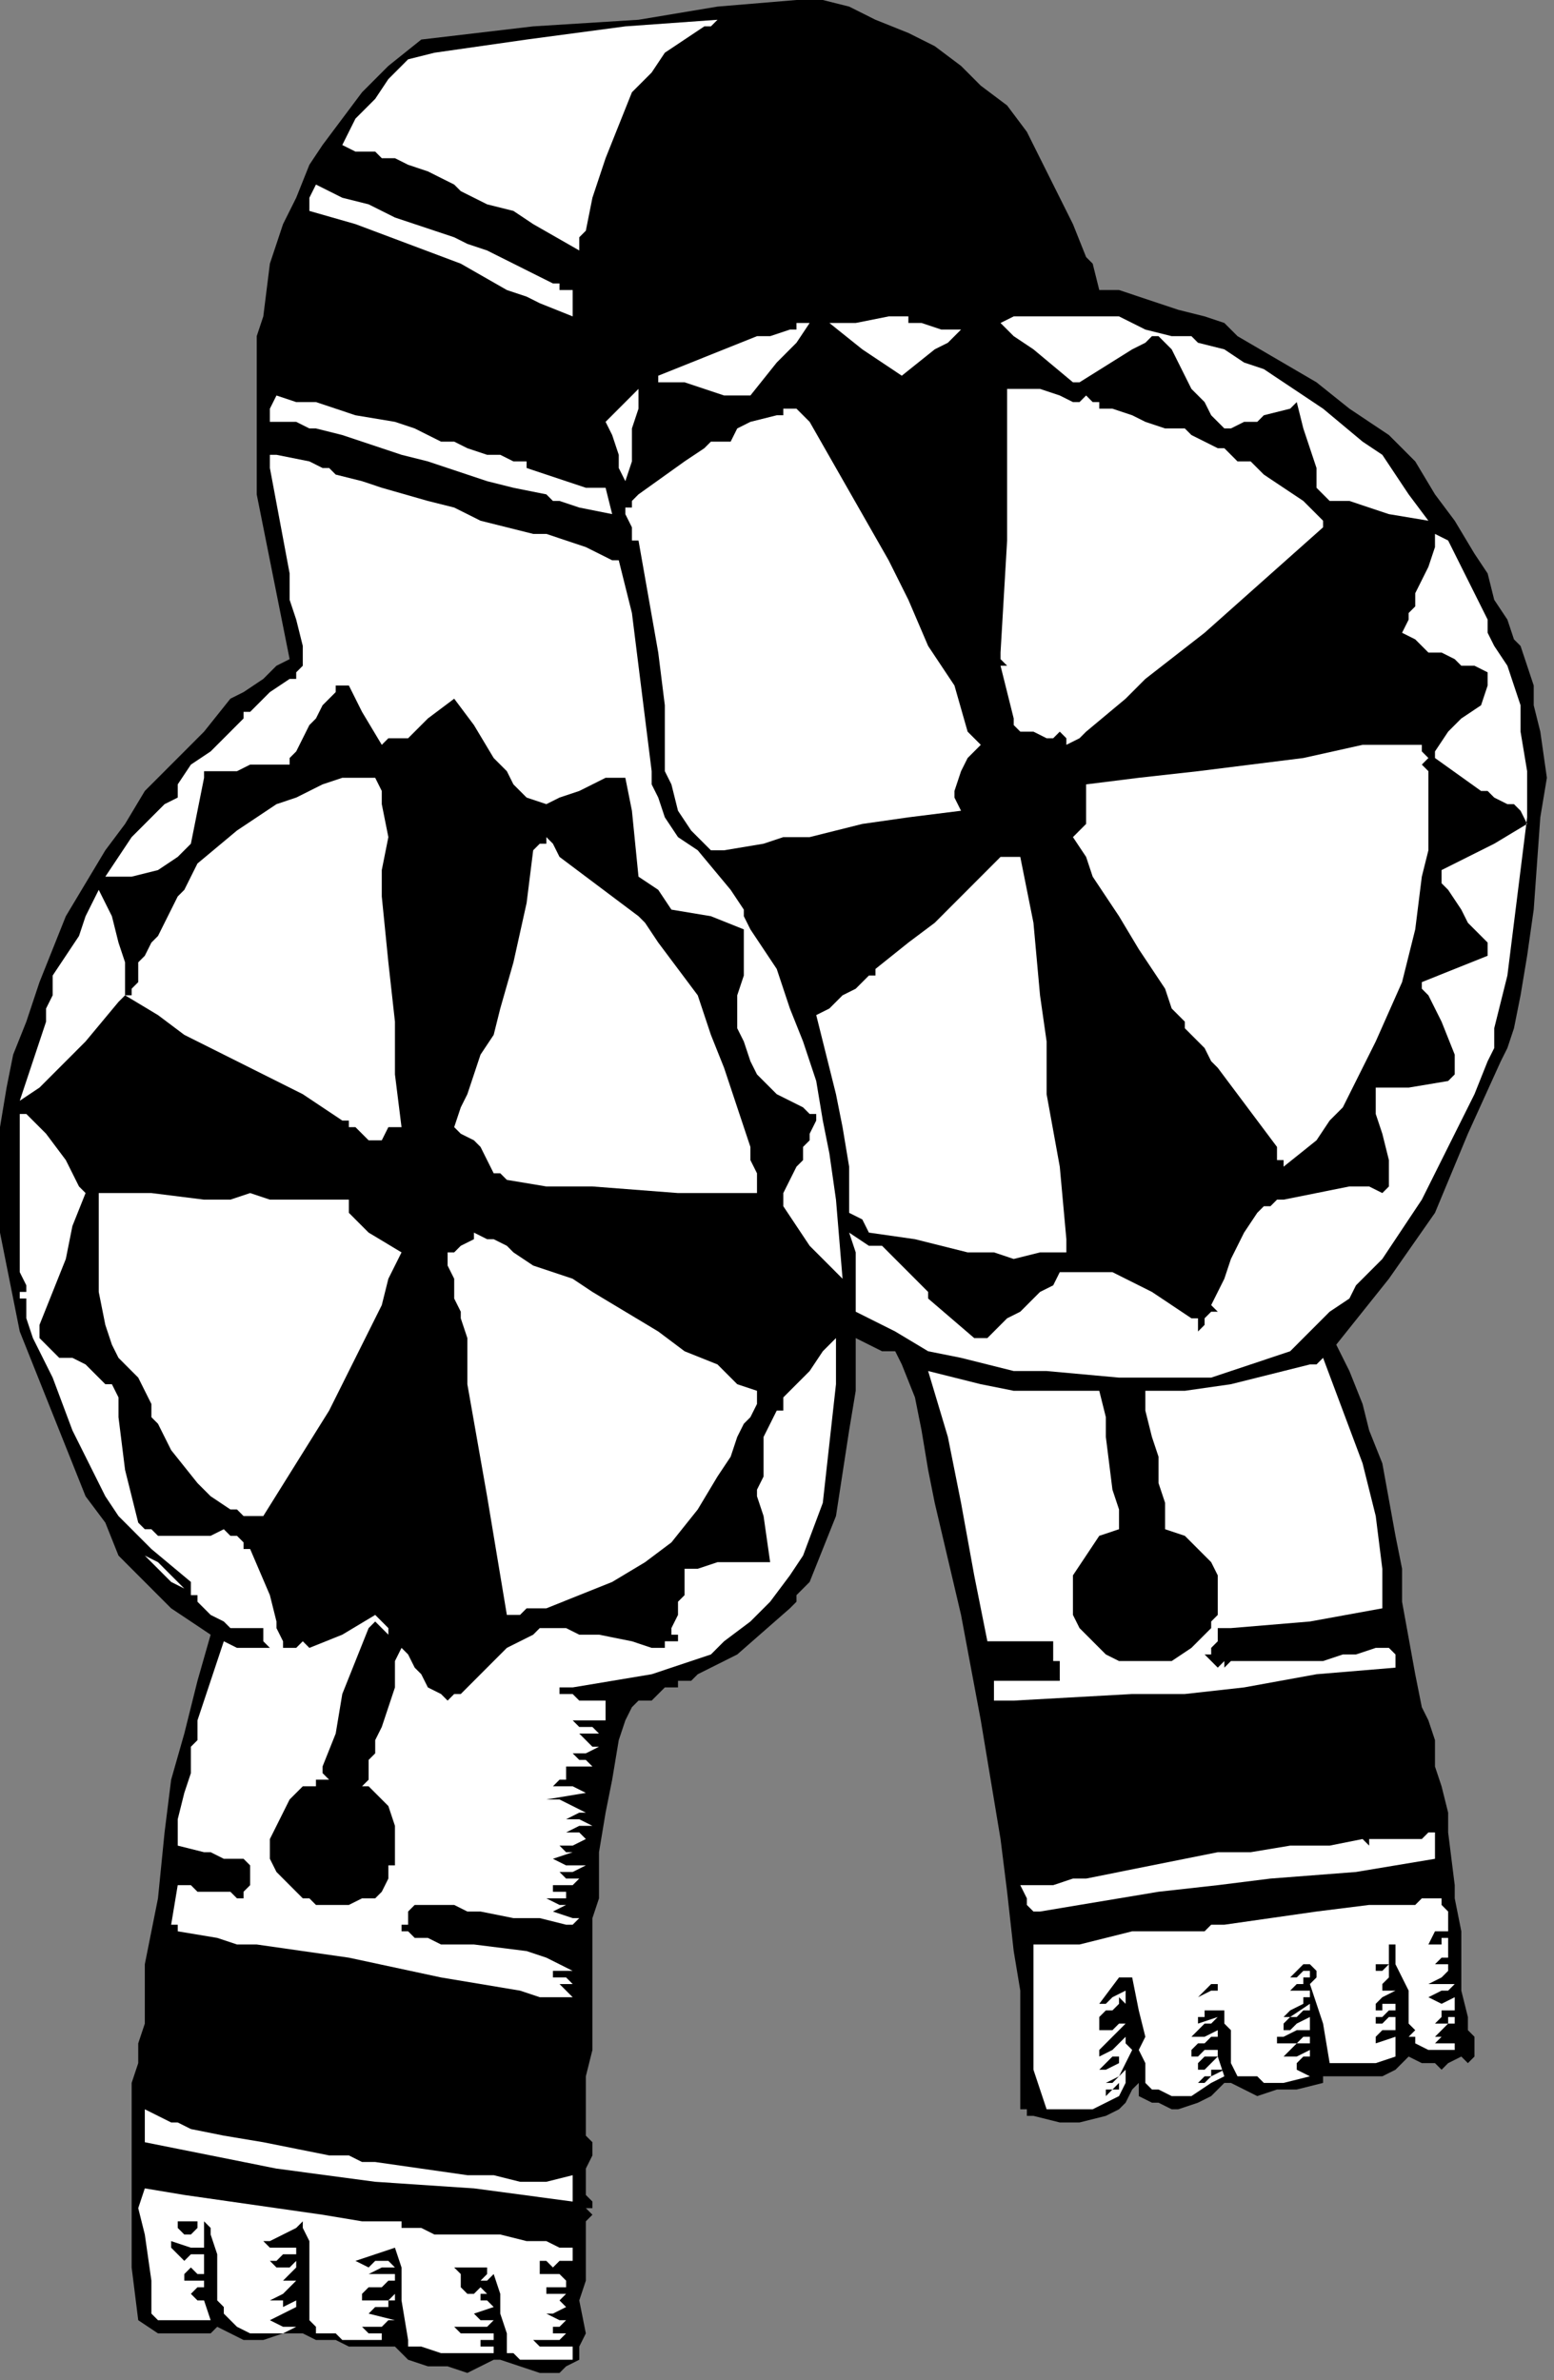 <?xml version="1.0" encoding="UTF-8" standalone="no"?>
<svg
   xmlns:dc="http://purl.org/dc/elements/1.1/"
   xmlns:cc="http://creativecommons.org/ns#"
   xmlns:rdf="http://www.w3.org/1999/02/22-rdf-syntax-ns#"
   xmlns:svg="http://www.w3.org/2000/svg"
   xmlns="http://www.w3.org/2000/svg"
   xmlns:sodipodi="http://sodipodi.sourceforge.net/DTD/sodipodi-0.dtd"
   xmlns:inkscape="http://www.inkscape.org/namespaces/inkscape"
   version="1.0"
   width="49.9mm"
   height="76.429mm"
   id="svg70"
   sodipodi:docname="CC003135.WMF">
  <rect width="100%" height="100%" fill="#808080" stroke="none"/>
  <sodipodi:namedview
     pagecolor="#ffffff"
     bordercolor="#666666"
     borderopacity="1"
     objecttolerance="10"
     gridtolerance="10"
     guidetolerance="10"
     inkscape:pageopacity="0"
     inkscape:pageshadow="2"
     inkscape:window-width="640"
     inkscape:window-height="480"
     id="namedview72" />
  <defs
     id="defs6">
    <clipPath
       clipPathUnits="userSpaceOnUse"
       id="clipWmfPath1">
      <path
         d="M 0,0 L 188.533,0 L 188.533,288.8 L 0,288.8 z"
         id="path2" />
    </clipPath>
    <pattern
       id="WMFhbasepattern"
       patternUnits="userSpaceOnUse"
       width="6"
       height="6"
       x="0"
       y="0" />
  </defs>
  <path
     style="fill:#000000;fill-rule:nonzero;fill-opacity:1;stroke:none;"
     clip-path="url(#clipWmfPath1)"
     d="  M 103.054,0.8   L 106.25,2.4   L 110.244,4   L 113.44,5.6   L 116.635,8   L 119.032,10.4   L 122.227,12.8   L 124.624,16   L 126.221,19.2   L 130.216,27.2   L 131.814,31.2   L 132.612,32   L 133.411,35.2   L 135.808,35.2   L 138.205,36   L 140.601,36.8   L 142.998,37.6   L 146.193,38.4   L 148.59,39.2   L 149.389,40   L 150.188,40.8   L 150.188,40.8   L 159.774,46.4   L 163.768,49.6   L 168.562,52.8   L 168.562,52.8   L 171.757,56   L 174.154,60   L 176.55,63.2   L 178.947,67.2   L 180.545,69.6   L 181.344,72.8   L 182.941,75.2   L 183.74,77.6   L 184.539,78.4   L 186.137,83.2   L 186.137,85.6   L 186.936,88.8   L 186.936,88.8   L 187.734,94.4   L 186.936,99.2   L 186.137,110.4   L 185.338,116   L 184.539,120.8   L 183.74,124.8   L 182.941,127.2   L 182.142,128.8   L 178.148,137.6   L 174.154,147.2   L 168.562,155.2   L 165.366,159.2   L 162.171,163.2   L 163.768,166.4   L 165.366,170.4   L 166.165,173.6   L 167.763,177.6   L 169.36,186.4   L 170.159,190.4   L 170.159,192   L 170.159,194.4   L 171.757,203.2   L 172.556,207.2   L 173.355,208.8   L 174.154,211.2   L 174.154,212.8   L 174.154,214.4   L 174.953,216.8   L 175.751,220   L 175.751,222.4   L 176.55,228.8   L 176.55,229.6   L 176.55,230.4   L 177.349,234.4   L 177.349,237.6   L 177.349,241.6   L 178.148,244.8   L 178.148,246.4   L 178.947,247.2   L 178.947,249.6   L 178.148,250.4   L 177.349,249.6   L 175.751,250.4   L 174.953,251.2   L 174.154,250.4   L 173.355,250.4   L 172.556,250.4   L 170.958,249.6   L 169.36,251.2   L 167.763,252   L 163.768,252   L 162.171,252   L 161.372,252   L 160.573,252   L 160.573,252.8   L 157.377,253.6   L 154.981,253.6   L 152.584,254.4   L 149.389,252.8   L 148.59,252.8   L 146.992,254.4   L 145.394,255.2   L 142.998,256   L 142.199,256   L 140.601,255.2   L 139.802,255.2   L 138.205,254.4   L 138.205,253.6   L 138.205,253.6   L 138.205,252.8   L 137.406,253.6   L 137.406,253.6   L 136.607,255.2   L 135.808,256   L 134.21,256.8   L 131.015,257.6   L 128.618,257.6   L 125.423,256.8   L 124.624,256.8   L 124.624,256   L 123.825,256   L 123.825,255.2   L 123.825,255.2   L 123.825,254.4   L 123.825,250.4   L 123.825,245.6   L 123.825,241.6   L 123.026,236.8   L 122.227,229.6   L 121.428,223.2   L 119.032,208.8   L 116.635,196   L 113.44,182.4   L 112.641,178.4   L 111.842,173.6   L 111.043,169.6   L 109.445,165.6   L 108.646,164   L 107.049,164   L 105.451,163.2   L 103.853,162.4   L 103.853,163.2   L 103.853,168.8   L 103.054,173.6   L 101.457,184   L 99.859,188   L 98.261,192   L 96.663,193.6   L 96.663,194.4   L 95.864,195.2   L 89.473,200.8   L 86.278,202.4   L 84.68,203.2   L 83.881,204   L 82.284,204   L 82.284,204.8   L 81.485,204.8   L 80.686,204.8   L 79.887,205.6   L 79.088,206.4   L 77.49,206.4   L 76.692,207.2   L 75.893,208.8   L 75.094,211.2   L 74.295,216   L 73.496,220   L 72.697,224.8   L 72.697,227.2   L 72.697,228   L 72.697,228.8   L 72.697,228.8   L 72.697,229.6   L 72.697,230.4   L 72.697,230.4   L 71.898,232.8   L 71.898,235.2   L 71.898,239.2   L 71.898,240   L 71.898,240   L 71.898,240.8   L 71.898,240.8   L 71.898,241.6   L 71.898,244.8   L 71.898,248.8   L 71.099,252   L 71.099,255.2   L 71.099,257.6   L 71.099,258.4   L 71.099,259.2   L 71.898,260   L 71.898,261.6   L 71.099,263.2   L 71.099,264.8   L 71.099,266.4   L 71.898,267.2   L 71.898,268   L 71.898,268   L 71.099,268   L 71.898,268.8   L 71.898,268.8   L 71.099,269.6   L 71.099,272   L 71.099,274.4   L 71.099,276.8   L 70.301,279.2   L 71.099,283.2   L 70.301,284.8   L 70.301,285.6   L 70.301,286.4   L 68.703,287.2   L 67.904,288   L 65.507,288   L 60.714,286.4   L 59.915,286.4   L 56.72,288   L 54.323,287.2   L 51.927,287.2   L 49.53,286.4   L 48.731,285.6   L 47.932,284.8   L 46.334,284.8   L 43.938,284.8   L 42.34,284.8   L 40.742,284   L 39.145,284   L 38.346,284   L 36.748,283.2   L 34.351,283.2   L 31.955,284   L 29.558,284   L 26.363,282.4   L 25.564,283.2   L 24.765,283.2   L 23.167,283.2   L 21.569,283.2   L 19.173,283.2   L 16.776,281.6   L 15.977,275.2   L 15.977,268   L 15.977,261.6   L 15.977,255.2   L 15.977,252.8   L 16.776,250.4   L 16.776,248   L 17.575,245.6   L 17.575,238.4   L 19.173,230.4   L 19.972,222.4   L 20.771,216   L 22.368,210.4   L 23.966,204   L 25.564,198.4   L 23.167,196.8   L 20.771,195.2   L 17.575,192   L 14.38,188.8   L 12.782,184.8   L 10.385,181.6   L 8.788,177.6   L 5.592,169.6   L 2.397,161.6   L 1.598,157.6   L 0.799,153.6   L 0,149.6   L 0,144.8   L 0,140.8   L 0,136.8   L 0.799,132   L 1.598,128   L 3.195,124   L 4.793,119.2   L 6.391,115.2   L 7.989,111.2   L 10.385,107.2   L 12.782,103.2   L 15.179,100   L 17.575,96   L 24.765,88.8   L 27.96,84.8   L 29.558,84   L 31.955,82.4   L 33.553,80.8   L 35.15,80   L 33.553,72   L 31.955,64   L 31.156,60   L 31.156,56   L 31.156,52   L 31.156,48   L 31.156,47.2   L 31.156,45.6   L 31.156,44   L 31.156,40.8   L 31.955,38.4   L 32.754,32   L 33.553,29.6   L 34.351,27.2   L 35.15,25.6   L 35.949,24   L 37.547,20   L 39.145,17.6   L 43.938,11.2   L 47.133,8   L 51.128,4.8   L 64.708,3.2   L 77.49,2.4   L 87.077,0.8   L 96.663,0   L 99.859,0   L 103.054,0.8  z "
     id="path8" />
  <path
     style="fill:#ffffff;fill-rule:nonzero;fill-opacity:1;stroke:none;"
     clip-path="url(#clipWmfPath1)"
     d="  M 87.077,2.4   L 87.077,2.4   L 86.278,3.2   L 85.479,3.2   L 83.082,4.8   L 80.686,6.4   L 79.088,8.8   L 76.692,11.2   L 75.094,15.2   L 73.496,19.2   L 71.898,24   L 71.099,28   L 70.301,28.8   L 70.301,30.4   L 64.708,27.2   L 62.312,25.6   L 59.116,24.8   L 57.519,24   L 55.921,23.2   L 55.122,22.4   L 53.524,21.6   L 51.927,20.8   L 49.53,20   L 47.932,19.2   L 47.133,19.2   L 46.334,19.2   L 45.536,18.4   L 44.737,18.4   L 43.139,18.4   L 41.541,17.6   L 43.139,14.4   L 45.536,12   L 47.133,9.6   L 49.53,7.2   L 52.725,6.4   L 63.91,4.8   L 75.893,3.2   L 75.893,3.2   L 87.077,2.4  z "
     id="path10" />
  <path
     style="fill:#ffffff;fill-rule:nonzero;fill-opacity:1;stroke:none;"
     clip-path="url(#clipWmfPath1)"
     d="  M 50.329,27.2   L 52.725,28   L 55.122,28.8   L 56.72,29.6   L 59.116,30.4   L 62.312,32   L 65.507,33.6   L 67.105,34.4   L 67.105,34.4   L 67.904,34.4   L 67.904,35.2   L 68.703,35.2   L 69.502,35.2   L 69.502,38.4   L 65.507,36.8   L 63.91,36   L 61.513,35.2   L 55.921,32   L 49.53,29.6   L 43.139,27.2   L 37.547,25.6   L 37.547,24   L 38.346,22.4   L 39.944,23.2   L 41.541,24   L 44.737,24.8   L 47.932,26.4   L 50.329,27.2  z "
     id="path12" />
  <path
     style="fill:#ffffff;fill-rule:nonzero;fill-opacity:1;stroke:none;"
     clip-path="url(#clipWmfPath1)"
     d="  M 131.015,38.4   L 131.814,38.4   L 131.814,38.4   L 132.612,38.4   L 133.411,38.4   L 134.21,38.4   L 135.808,38.4   L 137.406,39.2   L 139.003,40   L 142.199,40.8   L 144.595,40.8   L 145.394,41.6   L 148.59,42.4   L 150.986,44   L 153.383,44.8   L 155.78,46.4   L 160.573,49.6   L 165.366,53.6   L 167.763,55.2   L 169.36,57.6   L 170.958,60   L 173.355,63.2   L 173.355,63.2   L 168.562,62.4   L 163.768,60.8   L 161.372,60.8   L 160.573,60   L 160.573,60   L 159.774,59.2   L 159.774,56.8   L 158.975,54.4   L 158.176,52   L 157.377,48.8   L 157.377,48.8   L 157.377,48.8   L 156.579,49.6   L 156.579,49.6   L 153.383,50.4   L 152.584,51.2   L 151.785,51.2   L 150.986,51.2   L 149.389,52   L 148.59,52   L 148.59,52   L 147.791,51.2   L 146.992,50.4   L 146.193,48.8   L 144.595,47.2   L 143.797,45.6   L 142.998,44   L 142.199,42.4   L 141.4,41.6   L 140.601,40.8   L 140.601,40.8   L 139.802,40.8   L 139.003,41.6   L 137.406,42.4   L 131.015,46.4   L 130.216,46.4   L 125.423,42.4   L 123.026,40.8   L 122.227,40   L 121.428,39.2   L 123.026,38.4   L 131.015,38.4  z "
     id="path14" />
  <path
     style="fill:#ffffff;fill-rule:nonzero;fill-opacity:1;stroke:none;"
     clip-path="url(#clipWmfPath1)"
     d="  M 111.842,39.2   L 114.238,40   L 115.836,40   L 116.635,40   L 115.037,41.6   L 113.44,42.4   L 109.445,45.6   L 104.652,42.4   L 100.658,39.2   L 101.457,39.2   L 102.255,39.2   L 103.054,39.2   L 103.853,39.2   L 107.847,38.4   L 110.244,38.4   L 110.244,39.2   L 111.842,39.2  z "
     id="path16" />
  <path
     style="fill:#ffffff;fill-rule:nonzero;fill-opacity:1;stroke:none;"
     clip-path="url(#clipWmfPath1)"
     d="  M 98.261,39.2   L 96.663,41.6   L 94.267,44   L 91.071,48   L 87.876,48   L 85.479,47.2   L 83.082,46.4   L 81.485,46.4   L 79.887,46.4   L 79.887,45.6   L 87.876,42.4   L 91.87,40.8   L 93.468,40.8   L 95.864,40   L 96.663,40   L 96.663,39.2   L 98.261,39.2  z "
     id="path18" />
  <path
     style="fill:#ffffff;fill-rule:nonzero;fill-opacity:1;stroke:none;"
     clip-path="url(#clipWmfPath1)"
     d="  M 130.216,48.8   L 131.015,48.8   L 131.015,48.8   L 131.814,48   L 132.612,48.8   L 133.411,48.8   L 133.411,49.6   L 135.009,49.6   L 137.406,50.4   L 139.003,51.2   L 141.4,52   L 142.199,52   L 143.797,52   L 144.595,52.8   L 146.193,53.6   L 147.791,54.4   L 148.59,54.4   L 149.389,55.2   L 150.188,56   L 151.785,56   L 153.383,57.6   L 155.78,59.2   L 158.176,60.8   L 158.975,61.6   L 159.774,62.4   L 160.573,63.2   L 160.573,64   L 146.193,76.8   L 139.003,82.4   L 136.607,84.8   L 131.814,88.8   L 131.015,89.6   L 129.417,90.4   L 129.417,89.6   L 128.618,88.8   L 127.819,89.6   L 127.02,89.6   L 125.423,88.8   L 125.423,88.8   L 124.624,88.8   L 123.825,88.8   L 123.825,88.8   L 123.026,88   L 123.026,87.2   L 122.227,84   L 121.428,80.8   L 122.227,80.8   L 121.428,80   L 121.428,79.2   L 121.428,79.2   L 122.227,65.6   L 122.227,52   L 122.227,50.4   L 122.227,49.6   L 122.227,47.2   L 124.624,47.2   L 126.221,47.2   L 128.618,48   L 130.216,48.8  z "
     id="path20" />
  <path
     style="fill:#ffffff;fill-rule:nonzero;fill-opacity:1;stroke:none;"
     clip-path="url(#clipWmfPath1)"
     d="  M 77.49,47.2   L 77.49,49.6   L 76.692,52   L 76.692,52.8   L 76.692,56   L 75.893,58.4   L 75.094,56.8   L 75.094,55.2   L 74.295,52.8   L 73.496,51.2   L 74.295,50.4   L 75.094,49.6   L 75.893,48.8   L 76.692,48   L 77.49,47.2  z "
     id="path22" />
  <path
     style="fill:#ffffff;fill-rule:nonzero;fill-opacity:1;stroke:none;"
     clip-path="url(#clipWmfPath1)"
     d="  M 43.139,50.4   L 47.932,51.2   L 50.329,52   L 53.524,53.6   L 55.122,53.6   L 56.72,54.4   L 59.116,55.2   L 60.714,55.2   L 62.312,56   L 63.111,56   L 63.91,56   L 63.91,56.8   L 66.306,57.6   L 68.703,58.4   L 71.099,59.2   L 73.496,59.2   L 74.295,62.4   L 70.301,61.6   L 67.904,60.8   L 67.105,60.8   L 66.306,60   L 62.312,59.2   L 59.116,58.4   L 54.323,56.8   L 51.927,56   L 48.731,55.2   L 46.334,54.4   L 43.938,53.6   L 41.541,52.8   L 38.346,52   L 37.547,52   L 35.949,51.2   L 32.754,51.2   L 32.754,49.6   L 33.553,48   L 35.949,48.8   L 38.346,48.8   L 40.742,49.6   L 43.139,50.4  z "
     id="path24" />
  <path
     style="fill:#ffffff;fill-rule:nonzero;fill-opacity:1;stroke:none;"
     clip-path="url(#clipWmfPath1)"
     d="  M 98.261,51.2   L 107.847,68   L 110.244,72.8   L 112.641,78.4   L 115.836,83.2   L 117.434,88.8   L 118.233,89.6   L 118.233,89.6   L 119.032,90.4   L 117.434,92   L 116.635,93.6   L 115.836,96   L 115.836,96.8   L 116.635,98.4   L 110.244,99.2   L 104.652,100   L 98.261,101.6   L 95.066,101.6   L 92.669,102.4   L 87.876,103.2   L 87.077,103.2   L 87.077,103.2   L 86.278,103.2   L 86.278,103.2   L 83.881,100.8   L 82.284,98.4   L 81.485,95.2   L 80.686,93.6   L 80.686,92   L 80.686,85.6   L 79.887,79.2   L 77.49,65.6   L 76.692,65.6   L 76.692,64   L 75.893,62.4   L 75.893,61.6   L 76.692,61.6   L 76.692,60.8   L 77.49,60   L 83.082,56   L 85.479,54.4   L 86.278,53.6   L 88.675,53.6   L 89.473,52   L 91.071,51.2   L 94.267,50.4   L 95.066,50.4   L 95.066,49.6   L 95.864,49.6   L 95.864,49.6   L 96.663,49.6   L 96.663,49.6   L 96.663,49.6   L 98.261,51.2  z "
     id="path26" />
  <path
     style="fill:#ffffff;fill-rule:nonzero;fill-opacity:1;stroke:none;"
     clip-path="url(#clipWmfPath1)"
     d="  M 40.742,57.6   L 43.938,58.4   L 46.334,59.2   L 51.927,60.8   L 55.122,61.6   L 58.318,63.2   L 64.708,64.8   L 66.306,64.8   L 68.703,65.6   L 71.099,66.4   L 72.697,67.2   L 74.295,68   L 75.094,68   L 76.692,74.4   L 77.49,80.8   L 78.289,87.2   L 79.088,93.6   L 79.088,95.2   L 79.887,96.8   L 80.686,99.2   L 82.284,101.6   L 84.68,103.2   L 88.675,108   L 90.272,110.4   L 90.272,111.2   L 91.071,112.8   L 92.669,115.2   L 94.267,117.6   L 95.864,122.4   L 97.462,126.4   L 99.06,131.2   L 99.859,136   L 100.658,140   L 101.457,145.6   L 102.255,155.2   L 98.261,151.2   L 96.663,148.8   L 95.066,146.4   L 95.066,144.8   L 95.864,143.2   L 96.663,141.6   L 97.462,140.8   L 97.462,139.2   L 98.261,138.4   L 98.261,137.6   L 99.06,136   L 99.06,135.2   L 98.261,135.2   L 97.462,134.4   L 94.267,132.8   L 91.87,130.4   L 91.071,128.8   L 90.272,126.4   L 89.473,124.8   L 89.473,122.4   L 89.473,120.8   L 90.272,118.4   L 90.272,116.8   L 90.272,115.2   L 90.272,113.6   L 90.272,112.8   L 90.272,112.8   L 86.278,111.2   L 81.485,110.4   L 79.887,108   L 77.49,106.4   L 76.692,98.4   L 75.893,94.4   L 75.094,94.4   L 75.094,94.4   L 73.496,94.4   L 70.301,96   L 67.904,96.8   L 66.306,97.6   L 63.91,96.8   L 62.312,95.2   L 61.513,93.6   L 59.915,92   L 57.519,88   L 55.122,84.8   L 51.927,87.2   L 49.53,89.6   L 47.133,89.6   L 47.133,89.6   L 46.334,90.4   L 43.938,86.4   L 42.34,83.2   L 41.541,83.2   L 40.742,83.2   L 40.742,84   L 39.944,84.8   L 39.145,85.6   L 38.346,87.2   L 37.547,88   L 35.949,91.2   L 35.15,92   L 35.15,92.8   L 34.351,92.8   L 33.553,92.8   L 31.955,92.8   L 30.357,92.8   L 28.759,93.6   L 26.363,93.6   L 24.765,93.6   L 24.765,93.6   L 24.765,94.4   L 24.765,94.4   L 23.966,98.4   L 23.167,102.4   L 22.368,103.2   L 21.569,104   L 19.173,105.6   L 15.977,106.4   L 12.782,106.4   L 14.38,104   L 15.977,101.6   L 17.575,100   L 19.972,97.6   L 21.569,96.8   L 21.569,96   L 21.569,96   L 21.569,95.2   L 23.167,92.8   L 25.564,91.2   L 29.558,87.2   L 29.558,86.4   L 30.357,86.4   L 30.357,86.4   L 31.156,85.6   L 32.754,84   L 35.15,82.4   L 35.949,82.4   L 35.949,81.6   L 35.949,81.6   L 36.748,80.8   L 36.748,78.4   L 35.949,75.2   L 35.15,72.8   L 35.15,69.6   L 32.754,56.8   L 32.754,56   L 32.754,56   L 32.754,55.2   L 33.553,55.2   L 37.547,56   L 39.145,56.8   L 39.944,56.8   L 40.742,57.6  z "
     id="path28" />
  <path
     style="fill:#ffffff;fill-rule:nonzero;fill-opacity:1;stroke:none;"
     clip-path="url(#clipWmfPath1)"
     d="  M 175.751,65.6   L 178.148,70.4   L 180.545,75.2   L 180.545,76.8   L 181.344,78.4   L 182.941,80.8   L 183.74,83.2   L 184.539,85.6   L 184.539,88.8   L 185.338,93.6   L 185.338,99.2   L 184.539,105.6   L 183.74,112   L 182.941,118.4   L 181.344,124.8   L 181.344,127.2   L 180.545,128.8   L 178.947,132.8   L 175.751,139.2   L 172.556,145.6   L 167.763,152.8   L 164.567,156   L 163.768,157.6   L 161.372,159.2   L 158.176,162.4   L 156.579,164   L 154.182,164.8   L 151.785,165.6   L 149.389,166.4   L 146.992,167.2   L 144.595,167.2   L 135.808,167.2   L 127.02,166.4   L 123.026,166.4   L 119.831,165.6   L 116.635,164.8   L 112.641,164   L 108.646,161.6   L 103.853,159.2   L 103.853,156.8   L 103.853,154.4   L 103.853,152   L 103.054,149.6   L 105.451,151.2   L 106.25,151.2   L 107.049,151.2   L 108.646,152.8   L 110.244,154.4   L 112.641,156.8   L 112.641,157.6   L 118.233,162.4   L 119.032,162.4   L 119.831,162.4   L 120.629,161.6   L 120.629,161.6   L 122.227,160   L 123.825,159.2   L 126.221,156.8   L 127.819,156   L 128.618,154.4   L 131.814,154.4   L 135.009,154.4   L 139.802,156.8   L 142.199,158.4   L 144.595,160   L 145.394,160   L 145.394,160.8   L 145.394,160.8   L 145.394,161.6   L 146.193,160.8   L 146.193,160.8   L 146.193,160   L 146.193,160   L 146.992,159.2   L 146.992,159.2   L 147.791,159.2   L 146.992,158.4   L 148.59,155.2   L 149.389,152.8   L 150.986,149.6   L 152.584,147.2   L 153.383,146.4   L 154.182,146.4   L 154.981,145.6   L 155.78,145.6   L 163.768,144   L 166.165,144   L 167.763,144.8   L 168.562,144   L 168.562,140.8   L 167.763,137.6   L 166.964,135.2   L 166.964,132   L 170.958,132   L 175.751,131.2   L 176.55,130.4   L 176.55,129.6   L 176.55,128   L 174.953,124   L 174.154,122.4   L 173.355,120.8   L 172.556,120   L 172.556,119.2   L 176.55,117.6   L 180.545,116   L 180.545,116   L 180.545,115.2   L 180.545,114.4   L 178.148,112   L 177.349,110.4   L 175.751,108   L 174.953,107.2   L 174.953,105.6   L 181.344,102.4   L 185.338,100   L 184.539,98.4   L 183.74,97.6   L 182.941,97.6   L 181.344,96.8   L 180.545,96   L 179.746,96   L 174.154,92   L 174.154,91.2   L 175.751,88.8   L 177.349,87.2   L 179.746,85.6   L 180.545,83.2   L 180.545,82.4   L 180.545,81.6   L 178.947,80.8   L 177.349,80.8   L 176.55,80   L 174.953,79.2   L 173.355,79.2   L 171.757,77.6   L 170.159,76.8   L 170.958,75.2   L 170.958,74.4   L 171.757,73.6   L 171.757,72   L 172.556,70.4   L 173.355,68.8   L 174.154,66.4   L 174.154,64.8   L 175.751,65.6  z "
     id="path30" />
  <path
     style="fill:#ffffff;fill-rule:nonzero;fill-opacity:1;stroke:none;"
     clip-path="url(#clipWmfPath1)"
     d="  M 172.556,90.4   L 172.556,91.2   L 172.556,91.2   L 173.355,92   L 172.556,92.8   L 172.556,92.8   L 173.355,93.6   L 173.355,100   L 173.355,103.2   L 172.556,106.4   L 171.757,112.8   L 170.159,119.2   L 166.964,126.4   L 162.969,134.4   L 161.372,136   L 159.774,138.4   L 155.78,141.6   L 155.78,140.8   L 154.981,140.8   L 154.981,139.2   L 147.791,129.6   L 146.992,128.8   L 146.193,127.2   L 145.394,126.4   L 144.595,125.6   L 143.797,124.8   L 143.797,124   L 142.199,122.4   L 141.4,120   L 138.205,115.2   L 135.808,111.2   L 132.612,106.4   L 131.814,104   L 130.216,101.6   L 131.015,100.8   L 131.814,100   L 131.814,98.4   L 131.814,96.8   L 131.814,95.2   L 138.205,94.4   L 145.394,93.6   L 151.785,92.8   L 158.176,92   L 165.366,90.4   L 169.36,90.4   L 170.159,90.4   L 172.556,90.4  z "
     id="path32" />
  <path
     style="fill:#ffffff;fill-rule:nonzero;fill-opacity:1;stroke:none;"
     clip-path="url(#clipWmfPath1)"
     d="  M 45.536,94.4   L 46.334,96   L 46.334,97.6   L 47.133,101.6   L 46.334,105.6   L 46.334,108.8   L 47.133,116.8   L 47.932,124   L 47.932,130.4   L 48.731,136.8   L 47.133,136.8   L 46.334,138.4   L 45.536,138.4   L 45.536,138.4   L 44.737,138.4   L 43.938,137.6   L 43.938,137.6   L 43.139,136.8   L 42.34,136.8   L 42.34,136.8   L 42.34,136   L 41.541,136   L 41.541,136   L 36.748,132.8   L 31.955,130.4   L 27.162,128   L 22.368,125.6   L 19.173,123.2   L 15.179,120.8   L 15.977,120.8   L 15.977,120   L 16.776,119.2   L 16.776,118.4   L 16.776,116.8   L 17.575,116   L 18.374,114.4   L 19.173,113.6   L 19.972,112   L 20.771,110.4   L 21.569,108.8   L 22.368,108   L 23.966,104.8   L 28.759,100.8   L 33.553,97.6   L 35.949,96.8   L 39.145,95.2   L 41.541,94.4   L 44.737,94.4   L 45.536,94.4   L 45.536,94.4  z "
     id="path34" />
  <path
     style="fill:#ffffff;fill-rule:nonzero;fill-opacity:1;stroke:none;"
     clip-path="url(#clipWmfPath1)"
     d="  M 67.904,104   L 74.295,108.8   L 77.49,111.2   L 78.289,112   L 79.887,114.4   L 82.284,117.6   L 84.68,120.8   L 86.278,125.6   L 87.876,129.6   L 89.473,134.4   L 91.071,139.2   L 91.071,140.8   L 91.87,142.4   L 91.87,144.8   L 87.077,144.8   L 82.284,144.8   L 71.898,144   L 66.306,144   L 61.513,143.2   L 60.714,142.4   L 59.915,142.4   L 59.116,140.8   L 58.318,139.2   L 57.519,138.4   L 55.921,137.6   L 55.122,136.8   L 55.921,134.4   L 56.72,132.8   L 57.519,130.4   L 58.318,128   L 59.915,125.6   L 60.714,122.4   L 62.312,116.8   L 63.91,109.6   L 64.708,103.2   L 65.507,102.4   L 65.507,102.4   L 66.306,102.4   L 66.306,101.6   L 67.105,102.4   L 67.904,104  z "
     id="path36" />
  <path
     style="fill:#ffffff;fill-rule:nonzero;fill-opacity:1;stroke:none;"
     clip-path="url(#clipWmfPath1)"
     d="  M 123.825,104   L 125.423,112   L 126.221,120.8   L 127.02,126.4   L 127.02,132.8   L 128.618,141.6   L 129.417,150.4   L 129.417,151.2   L 129.417,151.2   L 129.417,152   L 126.221,152   L 123.026,152.8   L 120.629,152   L 117.434,152   L 111.043,150.4   L 105.451,149.6   L 104.652,148   L 103.054,147.2   L 103.054,141.6   L 102.255,136.8   L 101.457,132.8   L 100.658,129.6   L 99.06,123.2   L 100.658,122.4   L 102.255,120.8   L 103.853,120   L 104.652,119.2   L 105.451,118.4   L 105.451,118.4   L 106.25,118.4   L 106.25,117.6   L 110.244,114.4   L 113.44,112   L 116.635,108.8   L 119.831,105.6   L 120.629,104.8   L 120.629,104.8   L 121.428,104   L 123.825,104  z "
     id="path38" />
  <path
     style="fill:#ffffff;fill-rule:nonzero;fill-opacity:1;stroke:none;"
     clip-path="url(#clipWmfPath1)"
     d="  M 14.38,114.4   L 15.179,116.8   L 15.179,118.4   L 15.179,119.2   L 15.179,120   L 15.179,120.8   L 14.38,121.6   L 14.38,121.6   L 14.38,121.6   L 10.385,126.4   L 6.391,130.4   L 4.793,132   L 2.397,133.6   L 3.994,128.8   L 5.592,124   L 5.592,123.2   L 5.592,122.4   L 6.391,120.8   L 6.391,119.2   L 6.391,118.4   L 7.989,116   L 9.586,113.6   L 10.385,111.2   L 11.983,108   L 12.782,109.6   L 13.581,111.2   L 14.38,114.4  z "
     id="path40" />
  <path
     style="fill:#ffffff;fill-rule:nonzero;fill-opacity:1;stroke:none;"
     clip-path="url(#clipWmfPath1)"
     d="  M 5.592,137.6   L 7.989,140.8   L 8.788,142.4   L 9.586,144   L 10.385,144.8   L 8.788,148.8   L 7.989,152.8   L 6.391,156.8   L 4.793,160.8   L 4.793,162.4   L 5.592,163.2   L 7.19,164.8   L 8.788,164.8   L 10.385,165.6   L 12.782,168   L 13.581,168   L 13.581,168   L 14.38,169.6   L 14.38,170.4   L 14.38,172   L 15.179,178.4   L 16.776,184.8   L 17.575,185.6   L 17.575,185.6   L 18.374,185.6   L 19.173,186.4   L 21.569,186.4   L 23.966,186.4   L 23.966,186.4   L 24.765,186.4   L 25.564,186.4   L 27.162,185.6   L 27.96,186.4   L 28.759,186.4   L 29.558,187.2   L 29.558,188   L 30.357,188   L 32.754,193.6   L 33.553,196.8   L 33.553,197.6   L 33.553,197.6   L 34.351,199.2   L 34.351,200   L 35.15,200   L 35.949,200   L 36.748,199.2   L 36.748,199.2   L 37.547,200   L 41.541,198.4   L 45.536,196   L 46.334,196.8   L 46.334,196.8   L 47.133,197.6   L 47.133,198.4   L 47.932,199.2   L 47.133,198.4   L 46.334,197.6   L 45.536,196.8   L 44.737,197.6   L 43.139,201.6   L 41.541,205.6   L 40.742,210.4   L 39.145,214.4   L 39.145,215.2   L 39.944,216   L 39.145,216   L 38.346,216   L 38.346,216.8   L 36.748,216.8   L 35.15,218.4   L 34.351,220   L 33.553,221.6   L 32.754,223.2   L 32.754,225.6   L 33.553,227.2   L 35.15,228.8   L 36.748,230.4   L 37.547,230.4   L 38.346,231.2   L 39.145,231.2   L 40.742,231.2   L 42.34,231.2   L 43.938,230.4   L 45.536,230.4   L 46.334,229.6   L 47.133,228   L 47.133,227.2   L 47.133,226.4   L 47.932,226.4   L 47.932,224.8   L 47.932,224   L 47.932,223.2   L 47.932,221.6   L 47.133,219.2   L 45.536,217.6   L 44.737,216.8   L 44.737,216.8   L 43.938,216.8   L 44.737,216   L 44.737,215.2   L 44.737,213.6   L 45.536,212.8   L 45.536,212.8   L 45.536,212   L 45.536,212   L 45.536,211.2   L 46.334,209.6   L 47.133,207.2   L 47.932,204.8   L 47.932,203.2   L 47.932,202.4   L 47.932,201.6   L 48.731,200   L 49.53,200.8   L 50.329,202.4   L 51.128,203.2   L 51.927,204.8   L 53.524,205.6   L 54.323,206.4   L 54.323,206.4   L 55.122,205.6   L 55.921,205.6   L 57.519,204   L 58.318,203.2   L 59.116,202.4   L 61.513,200   L 64.708,198.4   L 65.507,197.6   L 67.105,197.6   L 67.904,197.6   L 68.703,197.6   L 70.301,198.4   L 71.099,198.4   L 71.898,198.4   L 72.697,198.4   L 76.692,199.2   L 79.088,200   L 80.686,200   L 80.686,199.2   L 81.485,199.2   L 82.284,199.2   L 82.284,198.4   L 81.485,198.4   L 81.485,197.6   L 82.284,196   L 82.284,194.4   L 83.082,193.6   L 83.082,192   L 83.082,190.4   L 83.881,190.4   L 84.68,190.4   L 87.077,189.6   L 87.876,189.6   L 88.675,189.6   L 89.473,189.6   L 90.272,189.6   L 91.87,189.6   L 92.669,189.6   L 93.468,189.6   L 92.669,184   L 91.87,181.6   L 91.87,180.8   L 92.669,179.2   L 92.669,176.8   L 92.669,174.4   L 94.267,171.2   L 95.066,171.2   L 95.066,171.2   L 95.066,170.4   L 95.066,170.4   L 95.066,169.6   L 95.066,169.6   L 95.864,168.8   L 96.663,168   L 96.663,168   L 98.261,166.4   L 99.859,164   L 100.658,163.2   L 100.658,163.2   L 101.457,162.4   L 101.457,161.6   L 101.457,168   L 100.658,175.2   L 99.859,182.4   L 97.462,188.8   L 95.864,191.2   L 93.468,194.4   L 91.071,196.8   L 87.876,199.2   L 86.278,200.8   L 83.881,201.6   L 81.485,202.4   L 79.088,203.2   L 74.295,204   L 69.502,204.8   L 69.502,204.8   L 68.703,204.8   L 67.904,204.8   L 67.904,205.6   L 69.502,205.6   L 70.301,206.4   L 71.898,206.4   L 73.496,206.4   L 73.496,207.2   L 73.496,207.2   L 73.496,208   L 73.496,208.8   L 71.099,208.8   L 68.703,208.8   L 69.502,208.8   L 70.301,209.6   L 71.898,209.6   L 72.697,210.4   L 70.301,210.4   L 71.099,211.2   L 71.898,212   L 72.697,212   L 72.697,212   L 72.697,212   L 71.099,212.8   L 68.703,212.8   L 69.502,212.8   L 70.301,213.6   L 71.099,213.6   L 71.898,214.4   L 72.697,214.4   L 72.697,214.4   L 71.898,214.4   L 70.301,214.4   L 69.502,214.4   L 68.703,214.4   L 68.703,214.4   L 68.703,215.2   L 68.703,215.2   L 68.703,216   L 69.502,216   L 68.703,216   L 67.904,216   L 67.105,216.8   L 69.502,216.8   L 71.099,217.6   L 71.099,217.6   L 66.306,218.4   L 67.904,218.4   L 69.502,219.2   L 71.099,220   L 71.099,220   L 71.898,220   L 71.898,220   L 70.301,220   L 68.703,220.8   L 70.301,220.8   L 71.898,221.6   L 71.898,221.6   L 70.301,221.6   L 68.703,222.4   L 69.502,222.4   L 70.301,222.4   L 71.099,223.2   L 71.099,223.2   L 71.099,223.2   L 69.502,224   L 67.105,224   L 67.904,224   L 68.703,224.8   L 69.502,224.8   L 69.502,224.8   L 67.105,225.6   L 68.703,226.4   L 70.301,226.4   L 70.301,226.4   L 71.099,226.4   L 69.502,227.2   L 67.904,227.2   L 68.703,228   L 70.301,228   L 69.502,228.8   L 68.703,228.8   L 67.105,228.8   L 67.105,229.6   L 67.904,229.6   L 68.703,229.6   L 68.703,230.4   L 66.306,230.4   L 67.904,231.2   L 68.703,231.2   L 67.105,232   L 69.502,232.8   L 70.301,232.8   L 69.502,233.6   L 69.502,233.6   L 68.703,233.6   L 65.507,232.8   L 62.312,232.8   L 58.318,232   L 56.72,232   L 55.122,231.2   L 52.725,231.2   L 51.128,231.2   L 50.329,231.2   L 50.329,231.2   L 49.53,232   L 49.53,232   L 49.53,232.8   L 49.53,233.6   L 49.53,233.6   L 48.731,233.6   L 48.731,233.6   L 48.731,234.4   L 49.53,234.4   L 50.329,235.2   L 51.927,235.2   L 53.524,236   L 55.921,236   L 57.519,236   L 63.91,236.8   L 66.306,237.6   L 67.904,238.4   L 69.502,239.2   L 67.904,239.2   L 67.105,239.2   L 67.105,240   L 67.904,240   L 68.703,240   L 69.502,240.8   L 67.904,240.8   L 68.703,241.6   L 69.502,242.4   L 68.703,242.4   L 67.105,242.4   L 66.306,242.4   L 65.507,242.4   L 63.111,241.6   L 53.524,240   L 42.34,237.6   L 36.748,236.8   L 31.156,236   L 28.759,236   L 26.363,235.2   L 21.569,234.4   L 21.569,233.6   L 20.771,233.6   L 20.771,233.6   L 20.771,233.6   L 21.569,228.8   L 22.368,228.8   L 22.368,228.8   L 23.167,228.8   L 23.966,229.6   L 25.564,229.6   L 26.363,229.6   L 27.96,229.6   L 28.759,230.4   L 29.558,230.4   L 29.558,229.6   L 29.558,229.6   L 30.357,228.8   L 30.357,227.2   L 30.357,226.4   L 30.357,226.4   L 29.558,225.6   L 27.96,225.6   L 27.162,225.6   L 25.564,224.8   L 24.765,224.8   L 21.569,224   L 21.569,222.4   L 21.569,220.8   L 22.368,217.6   L 23.167,215.2   L 23.167,212   L 23.966,211.2   L 23.966,210.4   L 23.966,209.6   L 23.966,208.8   L 25.564,204   L 27.162,199.2   L 28.759,200   L 31.156,200   L 32.754,200   L 31.955,199.2   L 31.955,198.4   L 31.955,198.4   L 31.955,197.6   L 31.156,197.6   L 30.357,197.6   L 29.558,197.6   L 27.96,197.6   L 27.162,196.8   L 25.564,196   L 24.765,195.2   L 23.966,194.4   L 23.966,193.6   L 23.167,193.6   L 23.167,192.8   L 22.368,192.8   L 20.771,192   L 19.972,191.2   L 17.575,188.8   L 19.173,189.6   L 19.972,190.4   L 21.569,192   L 22.368,192.8   L 23.167,192.8   L 23.167,192   L 18.374,188   L 16.776,186.4   L 14.38,184   L 12.782,181.6   L 11.184,178.4   L 8.788,173.6   L 6.391,167.2   L 3.994,162.4   L 3.195,160   L 3.195,158.4   L 3.195,157.6   L 3.195,157.6   L 2.397,157.6   L 2.397,156.8   L 3.195,156.8   L 3.195,156.8   L 3.195,156   L 3.195,156   L 2.397,154.4   L 2.397,149.6   L 2.397,144.8   L 2.397,135.2   L 3.195,135.2   L 3.195,135.2   L 3.994,136   L 4.793,136.8   L 5.592,137.6  z "
     id="path42" />
  <path
     style="fill:#ffffff;fill-rule:nonzero;fill-opacity:1;stroke:none;"
     clip-path="url(#clipWmfPath1)"
     d="  M 11.983,144.8   L 15.179,144.8   L 18.374,144.8   L 24.765,145.6   L 26.363,145.6   L 27.96,145.6   L 30.357,144.8   L 32.754,145.6   L 37.547,145.6   L 38.346,145.6   L 39.944,145.6   L 40.742,145.6   L 41.541,145.6   L 42.34,145.6   L 42.34,145.6   L 42.34,145.6   L 42.34,147.2   L 43.139,148   L 44.737,149.6   L 48.731,152   L 47.932,153.6   L 47.133,155.2   L 46.334,158.4   L 44.737,161.6   L 43.139,164.8   L 39.944,171.2   L 31.955,184   L 31.156,184   L 31.156,184   L 29.558,184   L 28.759,183.2   L 27.96,183.2   L 25.564,181.6   L 23.966,180   L 20.771,176   L 19.173,172.8   L 18.374,172   L 18.374,171.2   L 18.374,170.4   L 17.575,168.8   L 16.776,167.2   L 15.977,166.4   L 14.38,164.8   L 13.581,163.2   L 12.782,160.8   L 11.983,156.8   L 11.983,148   L 11.983,144.8   L 11.983,144.8  z "
     id="path44" />
  <path
     style="fill:#ffffff;fill-rule:nonzero;fill-opacity:1;stroke:none;"
     clip-path="url(#clipWmfPath1)"
     d="  M 62.312,152   L 64.708,153.6   L 67.105,154.4   L 69.502,155.2   L 71.898,156.8   L 75.893,159.2   L 79.887,161.6   L 83.082,164   L 87.077,165.6   L 89.473,168   L 91.87,168.8   L 91.87,170.4   L 91.071,172   L 90.272,172.8   L 89.473,174.4   L 88.675,176.8   L 87.077,179.2   L 84.68,183.2   L 81.485,187.2   L 78.289,189.6   L 74.295,192   L 70.301,193.6   L 66.306,195.2   L 65.507,195.2   L 64.708,195.2   L 63.91,195.2   L 63.111,196   L 61.513,196   L 59.116,181.6   L 56.72,168   L 56.72,162.4   L 55.921,160   L 55.921,159.2   L 55.122,157.6   L 55.122,156   L 55.122,155.2   L 54.323,153.6   L 54.323,152   L 55.122,152   L 55.921,151.2   L 57.519,150.4   L 57.519,149.6   L 59.116,150.4   L 59.915,150.4   L 61.513,151.2   L 62.312,152  z "
     id="path46" />
  <path
     style="fill:#ffffff;fill-rule:nonzero;fill-opacity:1;stroke:none;"
     clip-path="url(#clipWmfPath1)"
     d="  M 167.763,190.4   L 167.763,192.8   L 167.763,195.2   L 158.975,196.8   L 149.389,197.6   L 148.59,197.6   L 148.59,197.6   L 147.791,197.6   L 147.791,198.4   L 147.791,199.2   L 147.791,199.2   L 146.992,200   L 146.992,200.8   L 146.992,200.8   L 146.193,200.8   L 146.992,201.6   L 146.992,201.6   L 147.791,202.4   L 148.59,201.6   L 148.59,201.6   L 148.59,202.4   L 149.389,201.6   L 151.785,201.6   L 154.182,201.6   L 158.975,201.6   L 159.774,201.6   L 159.774,201.6   L 160.573,201.6   L 160.573,201.6   L 162.969,200.8   L 164.567,200.8   L 166.964,200   L 168.562,200   L 169.36,200.8   L 169.36,202.4   L 159.774,203.2   L 150.986,204.8   L 143.797,205.6   L 137.406,205.6   L 123.026,206.4   L 120.629,206.4   L 120.629,204   L 121.428,204   L 121.428,204   L 123.026,204   L 124.624,204   L 124.624,204   L 125.423,204   L 128.618,204   L 128.618,203.2   L 128.618,202.4   L 128.618,201.6   L 127.819,201.6   L 127.819,200.8   L 127.819,200   L 127.819,199.2   L 119.831,199.2   L 118.233,191.2   L 116.635,182.4   L 115.037,174.4   L 112.641,166.4   L 115.836,167.2   L 119.032,168   L 123.026,168.8   L 125.423,168.8   L 127.819,168.8   L 130.216,168.8   L 133.411,168.8   L 134.21,172   L 134.21,174.4   L 135.009,180.8   L 135.808,183.2   L 135.808,185.6   L 133.411,186.4   L 131.814,188.8   L 130.216,191.2   L 130.216,192   L 130.216,193.6   L 130.216,195.2   L 130.216,196   L 131.015,197.6   L 132.612,199.2   L 134.21,200.8   L 135.808,201.6   L 136.607,201.6   L 139.802,201.6   L 142.199,201.6   L 144.595,200   L 145.394,199.2   L 146.992,197.6   L 146.992,196.8   L 147.791,196   L 147.791,195.2   L 147.791,193.6   L 147.791,192.8   L 147.791,191.2   L 146.992,189.6   L 146.193,188.8   L 145.394,188   L 143.797,186.4   L 141.4,185.6   L 141.4,182.4   L 140.601,180   L 140.601,176.8   L 139.802,174.4   L 139.003,171.2   L 139.003,170.4   L 139.003,169.6   L 139.003,168.8   L 143.797,168.8   L 149.389,168   L 158.975,165.6   L 159.774,165.6   L 160.573,164.8   L 162.969,171.2   L 165.366,177.6   L 166.964,184   L 167.763,190.4  z "
     id="path48" />
  <path
     style="fill:#ffffff;fill-rule:nonzero;fill-opacity:1;stroke:none;"
     clip-path="url(#clipWmfPath1)"
     d="  M 174.154,225.6   L 169.36,226.4   L 164.567,227.2   L 154.182,228   L 147.791,228.8   L 140.601,229.6   L 126.221,232   L 125.423,232   L 124.624,231.2   L 124.624,231.2   L 124.624,230.4   L 123.825,228.8   L 126.221,228.8   L 127.819,228.8   L 130.216,228   L 131.814,228   L 147.791,224.8   L 151.785,224.8   L 156.579,224   L 161.372,224   L 165.366,223.2   L 166.165,224   L 166.165,223.2   L 166.165,223.2   L 166.165,223.2   L 169.36,223.2   L 172.556,223.2   L 173.355,222.4   L 174.154,222.4   L 174.154,223.2   L 174.154,225.6  z "
     id="path50" />
  <path
     style="fill:#ffffff;fill-rule:nonzero;fill-opacity:1;stroke:none;"
     clip-path="url(#clipWmfPath1)"
     d="  M 175.751,232.8   L 175.751,234.4   L 174.154,234.4   L 173.355,236   L 174.953,236   L 174.953,235.2   L 175.751,235.2   L 175.751,236   L 175.751,236.8   L 175.751,237.6   L 174.953,237.6   L 174.953,237.6   L 174.154,238.4   L 174.154,238.4   L 174.953,238.4   L 174.953,238.4   L 175.751,238.4   L 175.751,239.2   L 174.953,240   L 173.355,240.8   L 174.953,240.8   L 175.751,240.8   L 176.55,240.8   L 175.751,241.6   L 174.953,241.6   L 174.953,241.6   L 173.355,242.4   L 174.953,243.2   L 176.55,242.4   L 176.55,244   L 174.953,244   L 174.953,244.8   L 174.154,245.6   L 174.953,245.6   L 175.751,245.6   L 175.751,244.8   L 176.55,244.8   L 176.55,245.6   L 176.55,245.6   L 176.55,245.6   L 175.751,245.6   L 174.953,246.4   L 174.154,247.2   L 174.953,247.2   L 174.953,247.2   L 174.154,248   L 176.55,248   L 176.55,248.8   L 176.55,248.8   L 174.953,248.8   L 174.154,248.8   L 173.355,248.8   L 171.757,248   L 171.757,247.2   L 170.958,247.2   L 171.757,246.4   L 170.958,245.6   L 170.958,244.8   L 170.958,243.2   L 170.958,241.6   L 170.159,240   L 169.36,238.4   L 169.36,236.8   L 169.36,236   L 169.36,236   L 169.36,236   L 168.562,236   L 168.562,236   L 168.562,240   L 167.763,240.8   L 167.763,241.6   L 166.964,241.6   L 167.763,241.6   L 168.562,241.6   L 168.562,241.6   L 169.36,241.6   L 167.763,242.4   L 166.964,243.2   L 166.964,244   L 167.763,244   L 167.763,243.2   L 168.562,243.2   L 169.36,243.2   L 169.36,244   L 168.562,244   L 167.763,244.8   L 166.964,244.8   L 166.964,245.6   L 167.763,245.6   L 168.562,244.8   L 169.36,244.8   L 169.36,245.6   L 169.36,245.6   L 169.36,246.4   L 168.562,246.4   L 168.562,246.4   L 167.763,246.4   L 166.964,247.2   L 166.964,248   L 166.964,248   L 169.36,247.2   L 169.36,248.8   L 169.36,249.6   L 166.964,250.4   L 165.366,250.4   L 161.372,250.4   L 160.573,245.6   L 158.975,240.8   L 159.774,240   L 159.774,239.2   L 158.975,238.4   L 158.975,238.4   L 158.176,238.4   L 157.377,239.2   L 156.579,240   L 157.377,240   L 157.377,240   L 158.176,239.2   L 158.975,239.2   L 158.975,240   L 158.176,240   L 158.176,240.8   L 157.377,240.8   L 156.579,241.6   L 155.78,241.6   L 156.579,241.6   L 156.579,241.6   L 158.176,241.6   L 158.975,241.6   L 158.975,241.6   L 158.975,242.4   L 158.975,242.4   L 158.176,242.4   L 158.176,242.4   L 158.176,243.2   L 156.579,244   L 155.78,244.8   L 156.579,244.8   L 158.975,243.2   L 158.975,244   L 158.176,244   L 157.377,244.8   L 156.579,244.8   L 155.78,245.6   L 155.78,246.4   L 156.579,246.4   L 157.377,245.6   L 158.975,244.8   L 158.975,245.6   L 158.975,246.4   L 157.377,246.4   L 155.78,247.2   L 154.981,247.2   L 154.981,247.2   L 154.981,248   L 155.78,248   L 157.377,248   L 158.176,247.2   L 158.975,247.2   L 158.975,248   L 158.975,248   L 157.377,248   L 156.579,248.8   L 156.579,248.8   L 155.78,249.6   L 156.579,249.6   L 157.377,249.6   L 158.975,248.8   L 158.975,249.6   L 158.975,249.6   L 158.176,249.6   L 157.377,250.4   L 157.377,250.4   L 157.377,251.2   L 158.975,252   L 155.78,252.8   L 153.383,252.8   L 153.383,252.8   L 153.383,252.8   L 152.584,252   L 151.785,252   L 150.986,252   L 150.188,252   L 150.188,252   L 149.389,250.4   L 149.389,248.8   L 149.389,247.2   L 149.389,246.4   L 148.59,245.6   L 148.59,244   L 147.791,244   L 147.791,244   L 146.193,244   L 146.193,244.8   L 145.394,244.8   L 145.394,245.6   L 147.791,244.8   L 147.791,244.8   L 146.992,245.6   L 146.193,245.6   L 145.394,246.4   L 144.595,247.2   L 144.595,247.2   L 146.193,247.2   L 147.791,246.4   L 147.791,247.2   L 146.992,247.2   L 146.992,247.2   L 146.193,248   L 145.394,248   L 144.595,248.8   L 144.595,248.8   L 144.595,249.6   L 145.394,249.6   L 146.193,248.8   L 146.992,248.8   L 147.791,248.8   L 147.791,249.6   L 146.992,249.6   L 146.193,249.6   L 145.394,250.4   L 145.394,250.4   L 145.394,250.4   L 145.394,251.2   L 146.193,251.2   L 146.992,250.4   L 147.791,249.6   L 148.59,252   L 146.992,252.8   L 144.595,254.4   L 143.797,254.4   L 142.998,254.4   L 142.199,254.4   L 140.601,253.6   L 139.802,253.6   L 139.802,253.6   L 139.802,253.6   L 139.802,253.6   L 139.003,252.8   L 139.003,250.4   L 138.205,248.8   L 139.003,247.2   L 138.205,244   L 137.406,240   L 137.406,240   L 136.607,240   L 135.808,240   L 133.411,243.2   L 134.21,243.2   L 135.009,242.4   L 136.607,241.6   L 136.607,242.4   L 136.607,243.2   L 135.808,242.4   L 135.808,243.2   L 135.009,244   L 134.21,244   L 133.411,244.8   L 133.411,245.6   L 133.411,245.6   L 133.411,246.4   L 133.411,246.4   L 133.411,246.4   L 134.21,246.4   L 135.009,246.4   L 135.808,245.6   L 136.607,245.6   L 135.808,246.4   L 135.009,247.2   L 134.21,248   L 133.411,248.8   L 133.411,249.6   L 135.009,248.8   L 136.607,247.2   L 136.607,248   L 137.406,248.8   L 136.607,250.4   L 135.808,252   L 134.21,252.8   L 135.009,252.8   L 135.808,252   L 136.607,251.2   L 136.607,252   L 136.607,252.8   L 135.808,254.4   L 132.612,256   L 131.814,256   L 130.216,256   L 128.618,256   L 127.02,256   L 126.221,253.6   L 125.423,251.2   L 125.423,246.4   L 125.423,244   L 125.423,241.6   L 125.423,239.2   L 125.423,236   L 128.618,236   L 131.015,236   L 137.406,234.4   L 142.998,234.4   L 146.193,234.4   L 146.992,233.6   L 148.59,233.6   L 159.774,232   L 166.165,231.2   L 171.757,231.2   L 172.556,230.4   L 173.355,230.4   L 174.154,230.4   L 174.953,230.4   L 174.953,231.2   L 175.751,232   L 175.751,232.8  z "
     id="path52" />
  <path
     style="fill:#000000;fill-rule:nonzero;fill-opacity:1;stroke:none;"
     clip-path="url(#clipWmfPath1)"
     d="  M 168.562,238.4   L 167.763,239.2   L 166.964,239.2   L 166.964,239.2   L 166.964,239.2   L 166.964,239.2   L 166.964,238.4   L 167.763,238.4   L 168.562,238.4  z "
     id="path54" />
  <path
     style="fill:#000000;fill-rule:nonzero;fill-opacity:1;stroke:none;"
     clip-path="url(#clipWmfPath1)"
     d="  M 147.791,240.8   L 147.791,241.6   L 146.992,241.6   L 145.394,242.4   L 146.193,241.6   L 146.193,241.6   L 146.992,240.8   L 147.791,240.8  z "
     id="path56" />
  <path
     style="fill:#000000;fill-rule:nonzero;fill-opacity:1;stroke:none;"
     clip-path="url(#clipWmfPath1)"
     d="  M 135.808,248.8   L 135.808,249.6   L 135.808,250.4   L 134.21,251.2   L 133.411,251.2   L 134.21,250.4   L 135.009,249.6   L 135.808,249.6   L 135.808,248.8   L 135.808,248.8  z "
     id="path58" />
  <path
     style="fill:#000000;fill-rule:nonzero;fill-opacity:1;stroke:none;"
     clip-path="url(#clipWmfPath1)"
     d="  M 148.59,251.2   L 146.992,252   L 146.193,252.8   L 145.394,252.8   L 145.394,252.8   L 146.193,252   L 146.992,252   L 146.992,251.2   L 147.791,251.2   L 148.59,251.2  z "
     id="path60" />
  <path
     style="fill:#000000;fill-rule:nonzero;fill-opacity:1;stroke:none;"
     clip-path="url(#clipWmfPath1)"
     d="  M 135.808,252.8   L 135.808,253.6   L 135.009,253.6   L 134.21,254.4   L 134.21,253.6   L 135.009,253.6   L 135.808,252.8   L 135.808,252.8  z "
     id="path62" />
  <path
     style="fill:#ffffff;fill-rule:nonzero;fill-opacity:1;stroke:none;"
     clip-path="url(#clipWmfPath1)"
     d="  M 23.167,258.4   L 27.162,259.2   L 31.955,260   L 39.944,261.6   L 41.541,261.6   L 42.34,261.6   L 43.938,262.4   L 45.536,262.4   L 51.128,263.2   L 56.72,264   L 59.915,264   L 63.111,264.8   L 66.306,264.8   L 69.502,264   L 69.502,265.6   L 69.502,267.2   L 57.519,265.6   L 45.536,264.8   L 33.553,263.2   L 21.569,260.8   L 17.575,260   L 17.575,257.6   L 17.575,256   L 19.173,256.8   L 20.771,257.6   L 21.569,257.6   L 23.167,258.4  z "
     id="path64" />
  <path
     style="fill:#ffffff;fill-rule:nonzero;fill-opacity:1;stroke:none;"
     clip-path="url(#clipWmfPath1)"
     d="  M 39.145,268.8   L 43.938,269.6   L 48.731,269.6   L 48.731,270.4   L 49.53,270.4   L 50.329,270.4   L 51.128,270.4   L 52.725,271.2   L 54.323,271.2   L 57.519,271.2   L 60.714,271.2   L 63.91,272   L 66.306,272   L 67.904,272.8   L 69.502,272.8   L 69.502,274.4   L 68.703,274.4   L 67.904,274.4   L 67.105,275.2   L 66.306,274.4   L 65.507,274.4   L 65.507,275.2   L 65.507,276   L 66.306,276   L 67.904,276   L 67.904,276   L 67.904,276   L 68.703,276.8   L 68.703,276.8   L 68.703,277.6   L 67.904,277.6   L 67.105,277.6   L 66.306,277.6   L 66.306,277.6   L 66.306,278.4   L 67.105,278.4   L 67.904,278.4   L 68.703,278.4   L 69.502,277.6   L 68.703,278.4   L 67.904,279.2   L 67.105,279.2   L 66.306,279.2   L 67.105,279.2   L 67.904,279.2   L 68.703,280   L 68.703,280   L 68.703,280   L 67.105,280.8   L 67.105,280.8   L 66.306,280.8   L 67.904,281.6   L 67.904,281.6   L 68.703,281.6   L 67.904,282.4   L 67.904,282.4   L 67.105,282.4   L 67.105,282.4   L 67.105,283.2   L 67.904,283.2   L 68.703,283.2   L 68.703,283.2   L 67.904,284   L 66.306,284   L 65.507,284   L 64.708,284   L 65.507,284.8   L 66.306,284.8   L 67.105,284.8   L 67.904,284.8   L 69.502,284.8   L 69.502,285.6   L 69.502,286.4   L 68.703,286.4   L 64.708,286.4   L 63.111,286.4   L 62.312,285.6   L 61.513,285.6   L 61.513,283.2   L 60.714,280.8   L 60.714,278.4   L 59.915,276   L 59.915,276   L 59.116,276.8   L 59.116,276.8   L 59.116,276.8   L 58.318,276.8   L 58.318,276.8   L 56.72,276.8   L 57.519,276.8   L 58.318,276.8   L 59.116,276   L 59.116,275.2   L 59.116,275.2   L 58.318,275.2   L 57.519,275.2   L 57.519,275.2   L 55.921,275.2   L 55.122,275.2   L 55.921,276   L 55.921,276   L 55.921,276   L 55.921,276.8   L 55.921,276.8   L 55.921,277.6   L 55.921,277.6   L 55.921,277.6   L 56.72,278.4   L 56.72,278.4   L 57.519,278.4   L 58.318,277.6   L 59.116,278.4   L 59.116,278.4   L 58.318,278.4   L 58.318,279.2   L 57.519,279.2   L 59.116,279.2   L 59.915,280   L 57.519,280.8   L 57.519,280.8   L 58.318,281.6   L 59.915,281.6   L 59.915,281.6   L 59.116,282.4   L 58.318,282.4   L 56.72,282.4   L 55.122,282.4   L 55.921,283.2   L 57.519,283.2   L 58.318,283.2   L 59.116,283.2   L 59.915,283.2   L 59.915,284   L 59.116,284   L 58.318,284   L 58.318,284.8   L 59.116,284.8   L 59.915,284.8   L 59.915,285.6   L 59.116,285.6   L 58.318,285.6   L 55.921,285.6   L 53.524,285.6   L 51.128,284.8   L 49.53,284.8   L 49.53,284.8   L 49.53,284   L 48.731,279.2   L 48.731,275.2   L 47.932,272.8   L 43.139,274.4   L 44.737,275.2   L 45.536,274.4   L 47.133,274.4   L 47.932,275.2   L 47.133,275.2   L 46.334,275.2   L 44.737,276   L 45.536,276   L 45.536,276   L 47.133,276   L 47.932,276   L 47.932,276.8   L 47.133,276.8   L 46.334,277.6   L 45.536,277.6   L 44.737,277.6   L 43.938,278.4   L 43.938,279.2   L 45.536,279.2   L 46.334,279.2   L 47.133,279.2   L 47.932,278.4   L 47.932,279.2   L 47.133,279.2   L 47.133,280   L 47.133,280   L 46.334,280   L 45.536,280   L 44.737,280.8   L 47.932,281.6   L 47.133,281.6   L 46.334,282.4   L 43.938,282.4   L 44.737,283.2   L 44.737,283.2   L 46.334,283.2   L 46.334,284   L 47.133,284   L 44.737,284   L 44.737,284   L 44.737,284   L 44.737,283.2   L 44.737,284   L 44.737,284   L 43.139,284   L 41.541,284   L 40.742,283.2   L 39.145,283.2   L 38.346,283.2   L 38.346,282.4   L 37.547,281.6   L 37.547,280   L 37.547,278.4   L 37.547,276   L 37.547,273.6   L 37.547,272   L 36.748,270.4   L 36.748,269.6   L 35.949,270.4   L 35.949,270.4   L 34.351,271.2   L 32.754,272   L 31.955,272   L 32.754,272.8   L 33.553,272.8   L 35.949,272.8   L 35.949,273.6   L 35.15,273.6   L 34.351,273.6   L 33.553,274.4   L 32.754,274.4   L 33.553,275.2   L 35.15,275.2   L 35.949,274.4   L 35.949,275.2   L 35.15,276   L 34.351,276.8   L 34.351,276.8   L 35.15,276.8   L 35.15,276.8   L 35.949,276.8   L 35.15,277.6   L 34.351,278.4   L 32.754,279.2   L 32.754,279.2   L 33.553,279.2   L 34.351,279.2   L 34.351,280   L 35.949,279.2   L 35.949,280   L 32.754,281.6   L 34.351,282.4   L 35.15,282.4   L 35.15,282.4   L 35.949,282.4   L 34.351,283.2   L 32.754,283.2   L 30.357,283.2   L 28.759,282.4   L 27.96,281.6   L 27.162,280.8   L 27.162,280   L 26.363,279.2   L 26.363,276.8   L 26.363,273.6   L 25.564,271.2   L 25.564,270.4   L 24.765,269.6   L 24.765,269.6   L 24.765,272.8   L 23.167,272.8   L 20.771,272   L 20.771,272.8   L 20.771,272.8   L 21.569,273.6   L 22.368,274.4   L 23.167,273.6   L 23.966,273.6   L 24.765,273.6   L 24.765,274.4   L 24.765,275.2   L 24.765,276   L 24.765,276   L 23.966,276   L 23.167,275.2   L 22.368,276   L 22.368,276   L 22.368,276.8   L 23.167,276.8   L 23.966,276.8   L 24.765,276.8   L 24.765,277.6   L 23.966,277.6   L 23.167,278.4   L 23.167,278.4   L 23.966,279.2   L 24.765,279.2   L 25.564,281.6   L 22.368,281.6   L 20.771,281.6   L 19.173,281.6   L 18.374,280.8   L 18.374,279.2   L 18.374,278.4   L 18.374,276.8   L 17.575,271.2   L 16.776,268   L 17.575,265.6   L 22.368,266.4   L 27.96,267.2   L 39.145,268.8  z "
     id="path66" />
  <path
     style="fill:#000000;fill-rule:nonzero;fill-opacity:1;stroke:none;"
     clip-path="url(#clipWmfPath1)"
     d="  M 23.966,269.6   L 23.966,270.4   L 23.966,270.4   L 23.167,271.2   L 22.368,271.2   L 21.569,270.4   L 21.569,269.6   L 22.368,269.6   L 23.966,269.6  z "
     id="path68" />
</svg>
